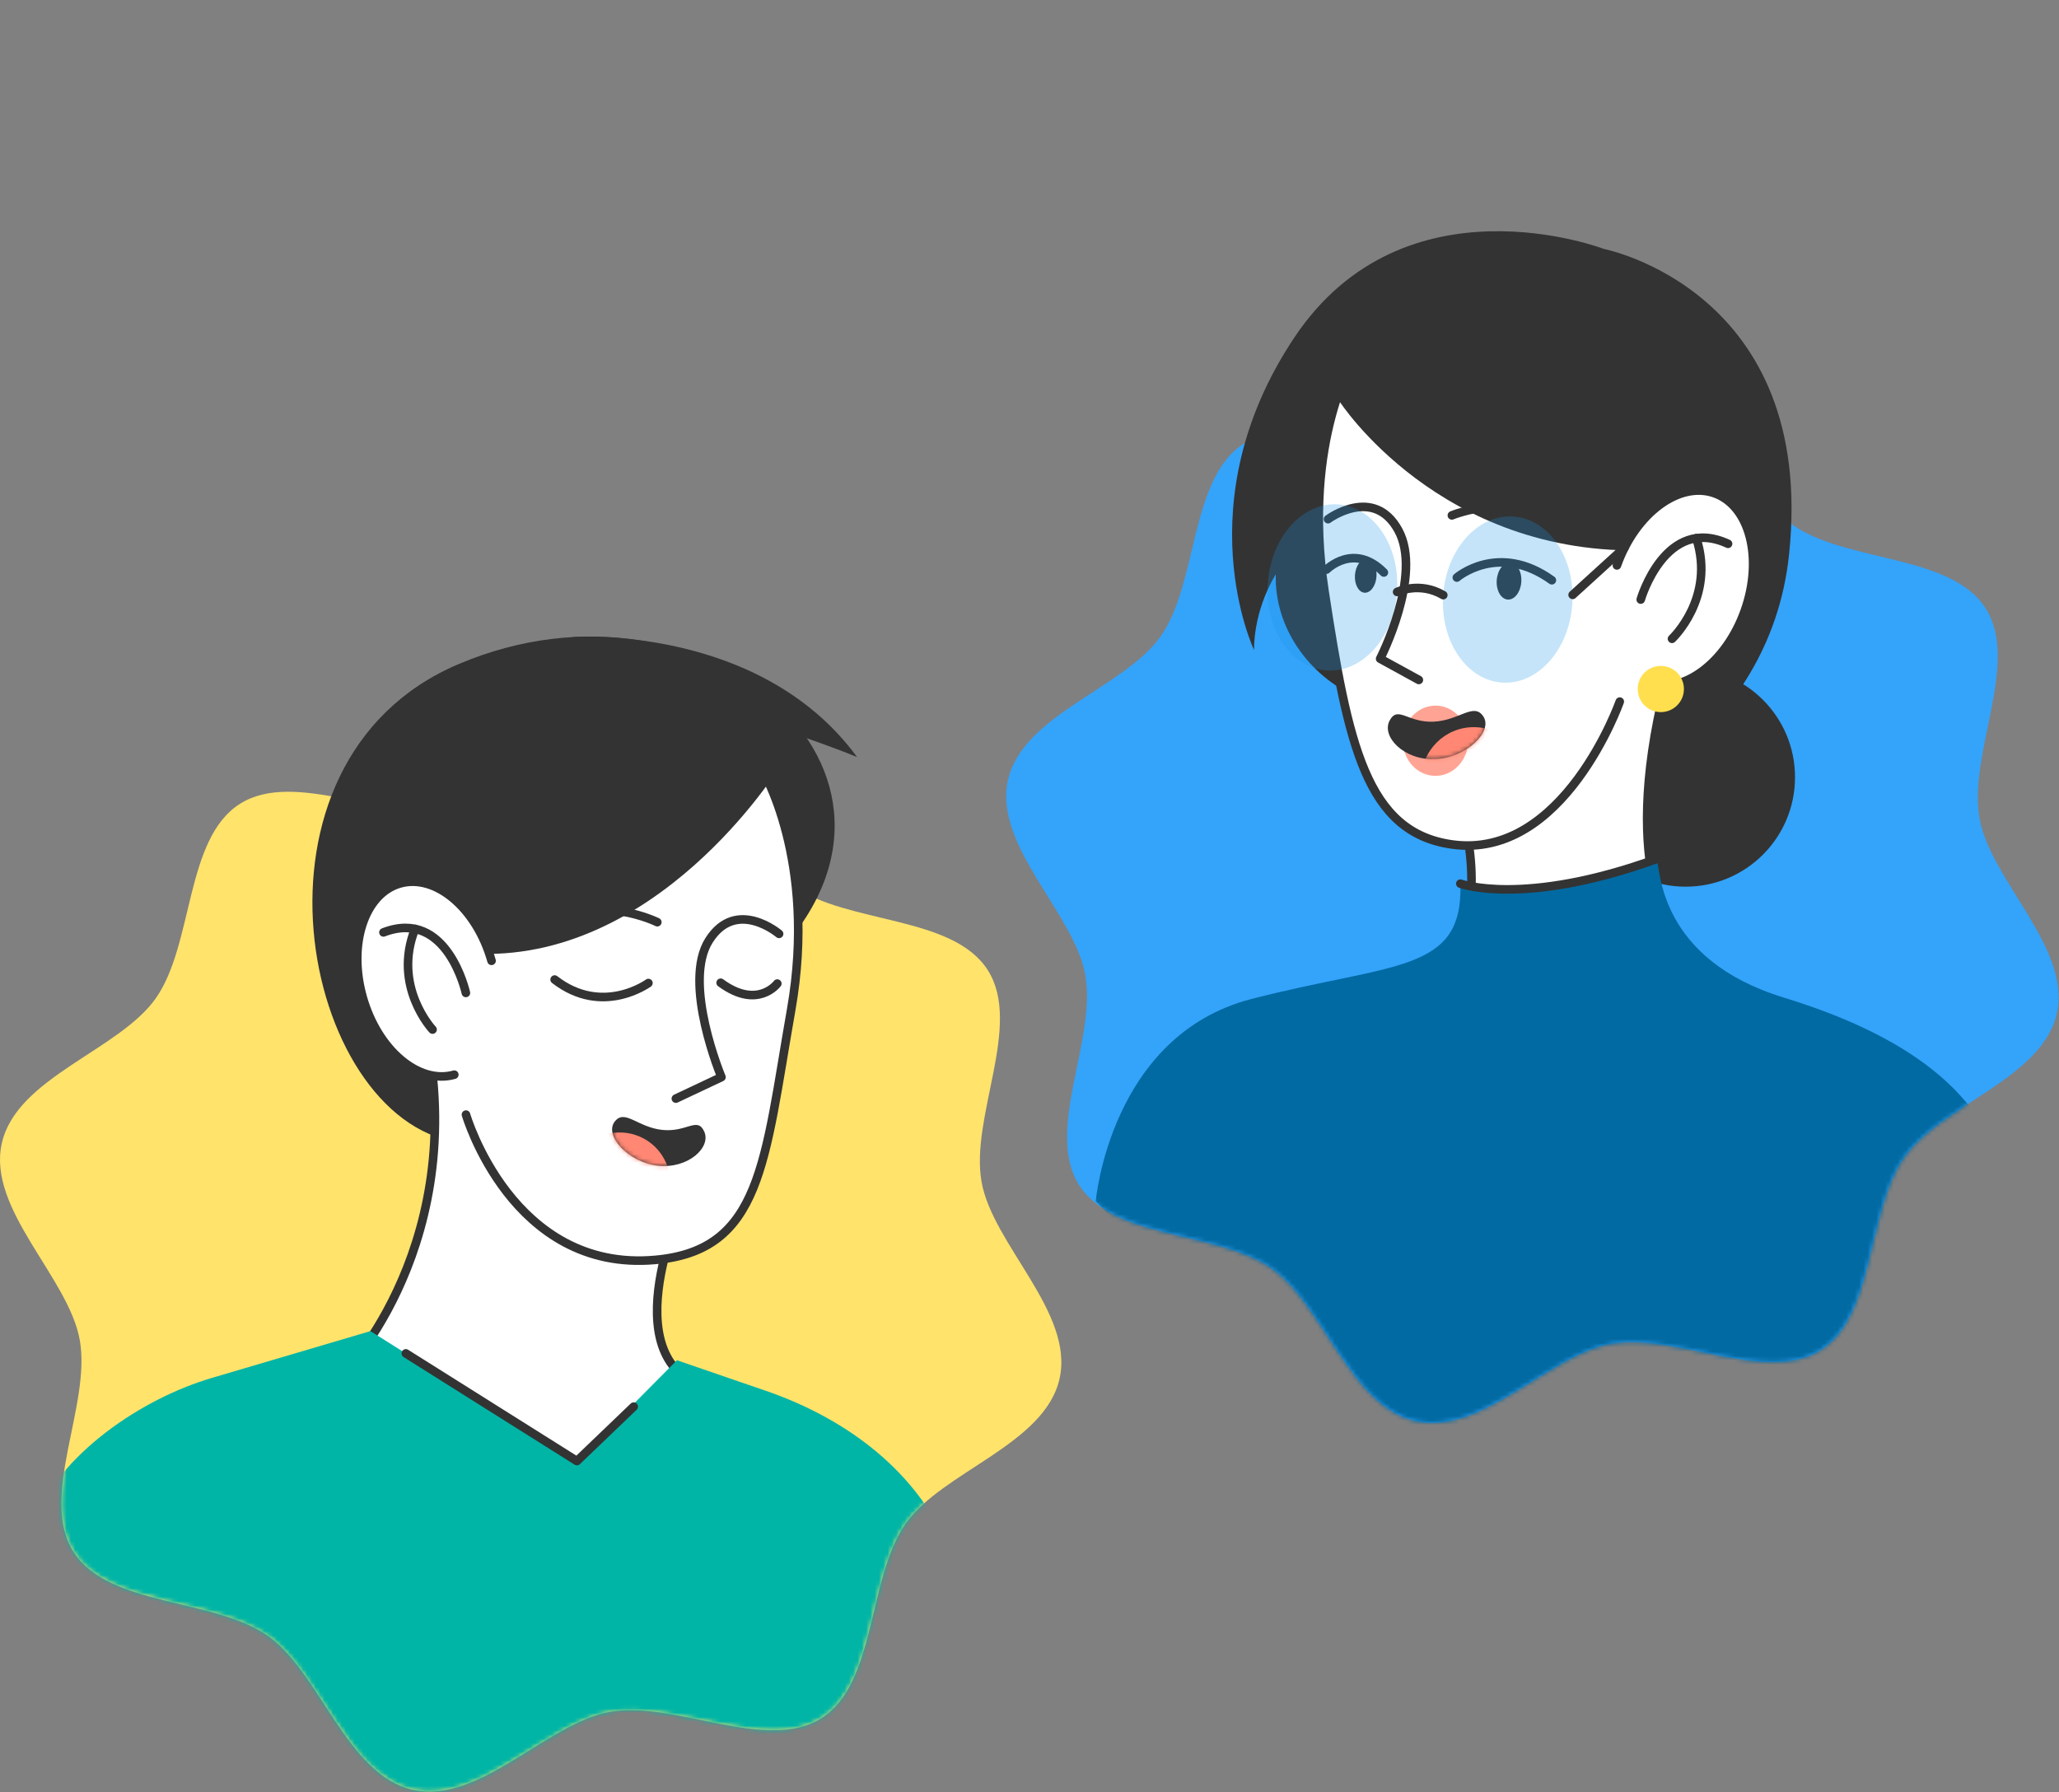 <svg width="479" height="417" viewBox="0 0 479 417" fill="none" xmlns="http://www.w3.org/2000/svg">
<rect x="0" y="0" width="479" height="417" fill="#808080" stroke="none"/>
<path d="M478.503 235.75C475.115 251.006 451.417 257.201 442.971 269.244C434.211 281.733 436.265 306.018 423.596 314.08C410.926 322.142 389.799 309.994 374.778 312.641C360.285 315.195 344.645 334.032 329.383 330.643C314.126 327.255 307.932 303.558 295.888 295.111C283.399 286.352 259.114 288.405 251.052 275.736C242.99 263.066 255.138 241.939 252.491 226.919C249.938 212.426 231.101 196.785 234.489 181.523C237.877 166.267 261.575 160.072 270.021 148.028C278.781 135.54 276.727 111.255 289.397 103.193C302.066 95.13 323.193 107.279 338.214 104.631C352.707 102.078 368.348 83.241 383.609 86.629C398.866 90.018 405.061 113.715 417.104 122.161C429.593 130.921 453.878 128.867 461.94 141.537C470.002 154.206 457.854 175.334 460.501 190.354C463.055 204.847 481.892 220.488 478.503 235.75Z" fill="#34A3FA"/>
<mask id="mask0_4823_9634" style="mask-type:luminance" maskUnits="userSpaceOnUse" x="234" y="0" width="246" height="332">
<path d="M478.602 235.617C475.214 250.874 451.417 257.195 442.971 269.244C434.211 281.732 436.265 306.017 423.596 314.079C410.926 322.141 389.799 309.993 374.778 312.641C360.285 315.194 344.645 334.031 329.383 330.643C314.126 327.254 307.932 303.557 295.888 295.111C283.399 286.351 259.114 288.405 251.052 275.735C242.99 263.066 255.138 155.716 252.491 140.696C249.938 126.203 231.101 110.562 234.489 95.3C237.877 80.044 261.575 73.849 270.021 61.805C278.781 49.317 276.727 25.032 289.397 16.97C302.066 8.908 323.193 21.056 338.214 18.409C352.707 15.855 368.348 -2.982 383.609 0.406C398.866 3.795 405.061 27.492 417.104 35.939C429.593 44.698 453.878 42.644 461.94 55.314C470.002 67.984 457.854 89.111 460.501 104.131C463.055 118.624 481.991 220.355 478.602 235.612V235.617Z" fill="white"/>
</mask>
<g mask="url(#mask0_4823_9634)">
<path d="M373.175 57.934C373.175 57.934 326.763 40.075 301.094 78.551C275.426 117.027 291.742 151.23 291.742 151.23C291.742 151.23 291.374 142.591 296.794 133.612C296.432 145.804 304.274 157.128 315.78 162.241C335.342 160 355.832 159.984 355.832 159.984L370.402 188.311C370.402 188.311 411.657 172.549 416.209 128.944C422.618 67.567 373.17 57.934 373.17 57.934H373.175Z" fill="#333333"/>
<path d="M392.128 206.292C406.189 206.292 417.588 194.893 417.588 180.831C417.588 166.77 406.189 155.371 392.128 155.371C378.066 155.371 366.667 166.77 366.667 180.831C366.667 194.893 378.066 206.292 392.128 206.292Z" fill="#333333"/>
<path d="M338.73 184.471C338.73 184.471 346.32 203.891 339.455 219.949C358.397 237.078 372.357 227.549 372.357 227.549L387.987 214.688C387.987 214.688 374.323 194.011 393.105 140.838C394.275 123.984 356.15 130.102 356.15 130.102" fill="white"/>
<path d="M338.73 184.471C338.73 184.471 346.32 203.891 339.455 219.949C358.397 237.078 372.357 227.549 372.357 227.549L387.987 214.688C387.987 214.688 374.323 194.011 393.105 140.838C394.275 123.984 356.15 130.102 356.15 130.102" stroke="#333333" stroke-width="2" stroke-linecap="round" stroke-linejoin="round"/>
<path d="M376.816 163.234C376.816 163.234 363.839 200.074 337.852 196.477C317.845 193.709 313.583 173.23 308.141 137.626C302.698 102.022 315.577 82.202 315.577 82.202L381.468 80.522" fill="white"/>
<path d="M376.816 163.234C376.816 163.234 363.839 200.074 337.852 196.477C317.845 193.709 313.583 173.23 308.141 137.626C302.698 102.022 315.577 82.202 315.577 82.202L381.468 80.522" stroke="#333333" stroke-width="2" stroke-linecap="round" stroke-linejoin="round"/>
<path d="M341.54 172.391C341.572 167.878 338.199 164.196 334.008 164.167C329.816 164.137 326.393 167.772 326.361 172.285C326.33 176.798 329.702 180.481 333.894 180.51C338.085 180.539 341.509 176.904 341.54 172.391Z" fill="#FFA494"/>
<path d="M308.948 120.788C308.948 120.788 319.558 112.896 325.303 123.358C331.047 133.82 321.074 153.256 321.074 153.256L330.075 158.193" fill="white"/>
<path d="M308.948 120.788C308.948 120.788 319.558 112.896 325.303 123.358C331.047 133.82 321.074 153.256 321.074 153.256L330.075 158.193" stroke="#333333" stroke-width="2" stroke-linecap="round" stroke-linejoin="round"/>
<path d="M337.764 119.908C337.764 119.908 352.57 113.747 363.054 122.534L337.764 119.908Z" fill="white"/>
<path d="M337.764 119.908C337.764 119.908 352.57 113.747 363.054 122.534" stroke="#333333" stroke-width="2" stroke-linecap="round" stroke-linejoin="round"/>
<path d="M308.602 132.518C308.602 132.518 314.939 126.104 321.936 133.194L308.602 132.518Z" fill="white"/>
<path d="M308.602 132.518C308.602 132.518 314.939 126.104 321.936 133.194" stroke="#333333" stroke-width="2" stroke-linecap="round" stroke-linejoin="round"/>
<path d="M338.917 134.37C338.917 134.37 348.55 126.034 361.016 134.996L338.917 134.37Z" fill="white"/>
<path d="M338.917 134.37C338.917 134.37 348.55 126.034 361.016 134.996" stroke="#333333" stroke-width="2" stroke-linecap="round" stroke-linejoin="round"/>
<path d="M345.073 166.678C347.407 170.215 341.125 176.306 333.865 176.619C326.604 176.932 321.272 171.341 323.293 167.618C325.209 164.092 327.472 168.167 333.486 167.903C339.499 167.645 342.86 163.328 345.068 166.678H345.073Z" fill="#333333"/>
<mask id="mask1_4823_9634" style="mask-type:luminance" maskUnits="userSpaceOnUse" x="322" y="165" width="24" height="12">
<path d="M345.073 166.68C347.407 170.217 341.125 176.308 333.865 176.621C326.604 176.934 321.272 171.343 323.293 167.62C325.209 164.094 327.472 168.169 333.486 167.905C339.499 167.647 342.86 163.33 345.068 166.68H345.073Z" fill="white"/>
</mask>
<g mask="url(#mask1_4823_9634)">
<path d="M342.849 193.562C349.583 193.562 355.041 188.103 355.041 181.37C355.041 174.636 349.583 169.178 342.849 169.178C336.116 169.178 330.657 174.636 330.657 181.37C330.657 188.103 336.116 193.562 342.849 193.562Z" fill="#FF8773"/>
</g>
<path d="M353.914 135.396C354.079 133.023 352.931 131.012 351.352 130.902C349.772 130.793 348.359 132.627 348.195 135C348.03 137.372 349.178 139.384 350.757 139.493C352.337 139.602 353.75 137.768 353.914 135.396Z" fill="#333333"/>
<path d="M320.219 134.141C320.369 131.969 319.37 130.13 317.987 130.034C316.604 129.939 315.361 131.622 315.211 133.795C315.061 135.967 316.06 137.806 317.443 137.902C318.825 137.998 320.068 136.314 320.219 134.141Z" fill="#333333"/>
<path d="M311.573 93.318C311.573 93.318 334.935 129.624 383.214 128.015C393.715 121.71 392.841 103.197 392.841 103.197L386.493 80.67L308.201 79.764L311.573 93.318Z" fill="#333333"/>
<path d="M376.157 131.546C380.496 119.354 390.667 111.841 398.877 114.763C407.087 117.685 410.229 129.932 405.89 142.124C401.552 154.316 391.381 161.828 383.17 158.907" fill="white"/>
<path d="M376.157 131.546C380.496 119.354 390.667 111.841 398.877 114.763C407.087 117.685 410.229 129.932 405.89 142.124C401.552 154.316 391.381 161.828 383.17 158.907" stroke="#333333" stroke-width="2" stroke-linecap="round" stroke-linejoin="round"/>
<path d="M381.698 139.488C381.698 139.488 387.377 119.756 402.007 126.516L381.698 139.488Z" fill="white"/>
<path d="M381.698 139.488C381.698 139.488 387.377 119.756 402.007 126.516" stroke="#333333" stroke-width="2" stroke-linecap="round" stroke-linejoin="round"/>
<path d="M388.97 148.621C388.97 148.621 399.135 139.115 394.626 125.215L388.97 148.621Z" fill="white"/>
<path d="M388.97 148.621C388.97 148.621 399.135 139.115 394.626 125.215" stroke="#333333" stroke-width="2" stroke-linecap="round" stroke-linejoin="round"/>
<path opacity="0.25" d="M325.002 137.707C325.741 127.038 319.614 117.923 311.317 117.349C303.02 116.775 295.695 124.958 294.957 135.627C294.218 146.296 300.346 155.411 308.642 155.985C316.939 156.56 324.264 148.376 325.002 137.707Z" fill="#1896EA"/>
<path opacity="0.25" d="M365.777 140.531C366.516 129.862 360.389 120.748 352.092 120.173C343.795 119.599 336.47 127.782 335.732 138.451C334.993 149.121 341.12 158.235 349.417 158.809C357.714 159.384 365.039 151.2 365.777 140.531Z" fill="#1896EA"/>
<path d="M386.367 165.679C389.336 165.679 391.743 163.272 391.743 160.302C391.743 157.333 389.336 154.926 386.367 154.926C383.397 154.926 380.99 157.333 380.99 160.302C380.99 163.272 383.397 165.679 386.367 165.679Z" fill="#FFDF4E"/>
<path d="M325.028 137.72C325.028 137.72 330.234 135.205 335.759 138.461" stroke="#333333" stroke-width="2" stroke-linecap="round" stroke-linejoin="round"/>
<path d="M365.86 138.394L377.942 127.389" stroke="#333333" stroke-width="2" stroke-linecap="round" stroke-linejoin="round"/>
<path d="M339.735 205.593C339.735 205.593 363.136 210.218 385.422 199.838C386.257 202.403 385.96 223.178 414.908 232.075C432.004 237.331 463.22 249.374 466.344 276.911C465.252 292.65 463.725 293.979 463.725 293.979L430.895 341.528L317.587 344.746L254.908 279.508C254.908 279.508 258.209 240.917 291.149 232.416C324.089 223.914 340.444 226.484 339.735 205.588V205.593Z" fill="#026AA2"/>
<path d="M339.735 205.593C339.735 205.593 354.454 211.052 385.422 199.838" stroke="#333333" stroke-width="2" stroke-linecap="round" stroke-linejoin="round"/>
</g>
<path d="M246.5 320.73C243.078 336.118 219.183 342.362 210.66 354.51C201.824 367.103 203.899 391.597 191.12 399.725C178.34 407.853 157.032 395.6 141.885 398.27C127.272 400.845 111.493 419.842 96.105 416.426C80.717 413.004 74.473 389.109 62.325 380.586C49.732 371.749 25.238 373.825 17.11 361.046C8.982 348.266 21.235 326.958 18.566 311.811C15.99 297.197 -3.006 281.419 0.41 266.031C3.831 250.643 27.726 244.399 36.249 232.251C45.086 219.658 43.01 195.164 55.789 187.036C68.569 178.908 89.877 191.161 105.024 188.491C119.638 185.916 135.416 166.919 150.804 170.335C166.192 173.757 172.437 197.652 184.585 206.175C197.177 215.012 221.671 212.936 229.799 225.715C237.927 238.495 225.675 259.803 228.344 274.95C230.919 289.564 249.916 305.342 246.5 320.73Z" fill="#FFE36B"/>
<mask id="mask2_4823_9634" style="mask-type:luminance" maskUnits="userSpaceOnUse" x="0" y="100" width="248" height="317">
<path d="M246.5 320.729C243.078 336.118 219.183 342.362 210.66 354.51C201.824 367.103 203.899 391.596 191.12 399.724C178.34 407.852 157.032 395.6 141.885 398.269C127.272 400.845 111.493 419.841 96.105 416.425C80.717 413.004 74.473 389.108 62.325 380.585C49.732 371.749 25.238 373.825 17.11 361.045C8.982 348.266 21.235 326.957 18.566 311.811C15.99 297.197 -3.006 281.419 0.41 266.03C3.831 250.642 38.962 175.19 47.486 163.042C56.322 150.449 54.246 125.955 67.026 117.827C79.805 109.699 101.114 121.952 116.26 119.283C130.874 116.707 146.652 97.71 162.04 101.126C177.429 104.548 183.673 128.443 195.821 136.966C208.414 145.803 232.907 143.727 241.035 156.506C249.163 169.286 236.911 190.594 239.58 205.741C242.156 220.355 249.916 305.341 246.494 320.729H246.5Z" fill="white"/>
</mask>
<g mask="url(#mask2_4823_9634)">
<path d="M106.304 265.705C70.178 260.186 53.423 177.22 106.562 154.561C165.221 129.545 224.286 182.223 176.935 225.779C121.983 242.628 126.64 268.813 106.304 265.705Z" fill="#333333"/>
<path d="M158.751 280.357C158.751 280.357 141.205 318.658 166.714 323.507C146.955 339.159 137.069 345.573 137.069 345.573L81.036 318.191C81.036 318.191 112.142 285.185 97.056 231.601C96.99 214.927 134.142 223.401 134.142 223.401" fill="white"/>
<path d="M158.751 280.357C158.751 280.357 141.205 318.658 166.714 323.507C146.955 339.159 137.069 345.573 137.069 345.573L81.036 318.191C81.036 318.191 112.142 285.185 97.056 231.601C96.99 214.927 134.142 223.401 134.142 223.401" stroke="#333333" stroke-width="2" stroke-linecap="round" stroke-linejoin="round"/>
<path d="M108.402 259.323C108.402 259.323 119.105 296.118 152.43 293.125C177.198 290.901 177.824 270.367 184.052 234.95C190.208 199.934 177.187 178.829 177.187 178.829L112.389 172.941" fill="white"/>
<path d="M108.402 259.323C108.402 259.323 119.105 296.118 152.43 293.125C177.198 290.901 177.824 270.367 184.052 234.95C190.208 199.934 177.187 178.829 177.187 178.829L112.389 172.941" stroke="#333333" stroke-width="2" stroke-linecap="round" stroke-linejoin="round"/>
<path d="M181.24 217.267C181.24 217.267 171.295 208.81 164.962 218.75C158.63 228.685 167.835 250.597 167.835 250.597L157.235 255.595" fill="white"/>
<path d="M181.24 217.267C181.24 217.267 171.295 208.81 164.962 218.75C158.63 228.685 167.835 250.597 167.835 250.597L157.235 255.595" stroke="#333333" stroke-width="2" stroke-linecap="round" stroke-linejoin="round"/>
<path d="M152.913 214.549C152.913 214.549 138.728 207.525 127.832 215.51L152.913 214.549Z" fill="white"/>
<path d="M152.913 214.549C152.913 214.549 138.728 207.525 127.832 215.51" stroke="#333333" stroke-width="2" stroke-linecap="round" stroke-linejoin="round"/>
<path d="M180.828 228.839C180.828 228.839 176.265 234.979 167.653 228.646L180.828 228.839Z" fill="white"/>
<path d="M180.828 228.839C180.828 228.839 176.265 234.979 167.653 228.646" stroke="#333333" stroke-width="2" stroke-linecap="round" stroke-linejoin="round"/>
<path d="M150.843 228.712C150.843 228.712 140.167 236.543 129.035 227.904L150.843 228.712Z" fill="white"/>
<path d="M150.843 228.712C150.843 228.712 140.167 236.543 129.035 227.904" stroke="#333333" stroke-width="2" stroke-linecap="round" stroke-linejoin="round"/>
<path d="M142.984 260.976C140.524 264.222 146.169 270.455 153.116 271.213C160.064 271.965 165.528 266.94 163.82 263.239C162.205 259.735 159.773 263.502 154.023 262.876C148.267 262.25 145.318 257.9 142.984 260.976Z" fill="#333333"/>
<mask id="mask3_4823_9634" style="mask-type:luminance" maskUnits="userSpaceOnUse" x="142" y="259" width="23" height="13">
<path d="M142.984 260.976C140.524 264.222 146.169 270.455 153.116 271.213C160.064 271.965 165.528 266.94 163.82 263.239C162.205 259.735 159.773 263.502 154.023 262.876C148.267 262.25 145.318 257.9 142.984 260.976Z" fill="white"/>
</mask>
<g mask="url(#mask3_4823_9634)">
<path d="M144.198 286.924C150.67 286.924 155.917 281.677 155.917 275.204C155.917 268.731 150.67 263.484 144.198 263.484C137.725 263.484 132.478 268.731 132.478 275.204C132.478 281.677 137.725 286.924 144.198 286.924Z" fill="#FF8773"/>
</g>
<path d="M181.087 178.819C181.087 178.819 152.683 224.5 109.583 221.825C104.772 212.599 101.74 185.024 101.74 185.024L112.988 165.863L178.84 170.553L181.087 178.819Z" fill="#333333"/>
<path d="M114.35 223.538C110.862 211.252 101.323 203.196 93.052 205.546C84.776 207.897 80.899 219.759 84.386 232.044C87.873 244.33 97.413 252.386 105.683 250.036" fill="white"/>
<path d="M114.35 223.538C110.862 211.252 101.323 203.196 93.052 205.546C84.776 207.897 80.899 219.759 84.386 232.044C87.873 244.33 97.413 252.386 105.683 250.036" stroke="#333333" stroke-width="2" stroke-linecap="round" stroke-linejoin="round"/>
<path d="M108.38 231.008C108.38 231.008 104.052 211.204 89.208 216.927L108.38 231.008Z" fill="white"/>
<path d="M108.38 231.008C108.38 231.008 104.052 211.204 89.208 216.927" stroke="#333333" stroke-width="2" stroke-linecap="round" stroke-linejoin="round"/>
<path d="M100.625 239.536C100.625 239.536 91.223 229.519 96.556 216.119L100.625 239.536Z" fill="white"/>
<path d="M100.625 239.536C100.625 239.536 91.223 229.519 96.556 216.119" stroke="#333333" stroke-width="2" stroke-linecap="round" stroke-linejoin="round"/>
<path d="M133.214 148.224C133.214 148.224 176.611 145.077 199.391 176.134C190.884 172.63 177.215 168.214 177.215 168.214L133.219 148.224H133.214Z" fill="#333333"/>
<path d="M219.277 426.513L220.622 359.792C212.363 340.724 194.997 329.373 178.198 323.595L157.482 316.472L134.214 339.928L86.171 309.695L49.282 320.586C32.823 325.446 14.096 338.198 7.621 354.092C-7.828 392.013 -1.622 476.758 -1.622 476.758L219.271 426.513H219.277Z" fill="#00B5A6"/>
<path d="M94.414 314.879L134.214 339.922L147.416 327.269" stroke="#333333" stroke-width="2" stroke-linecap="round" stroke-linejoin="round"/>
</g>
</svg>

